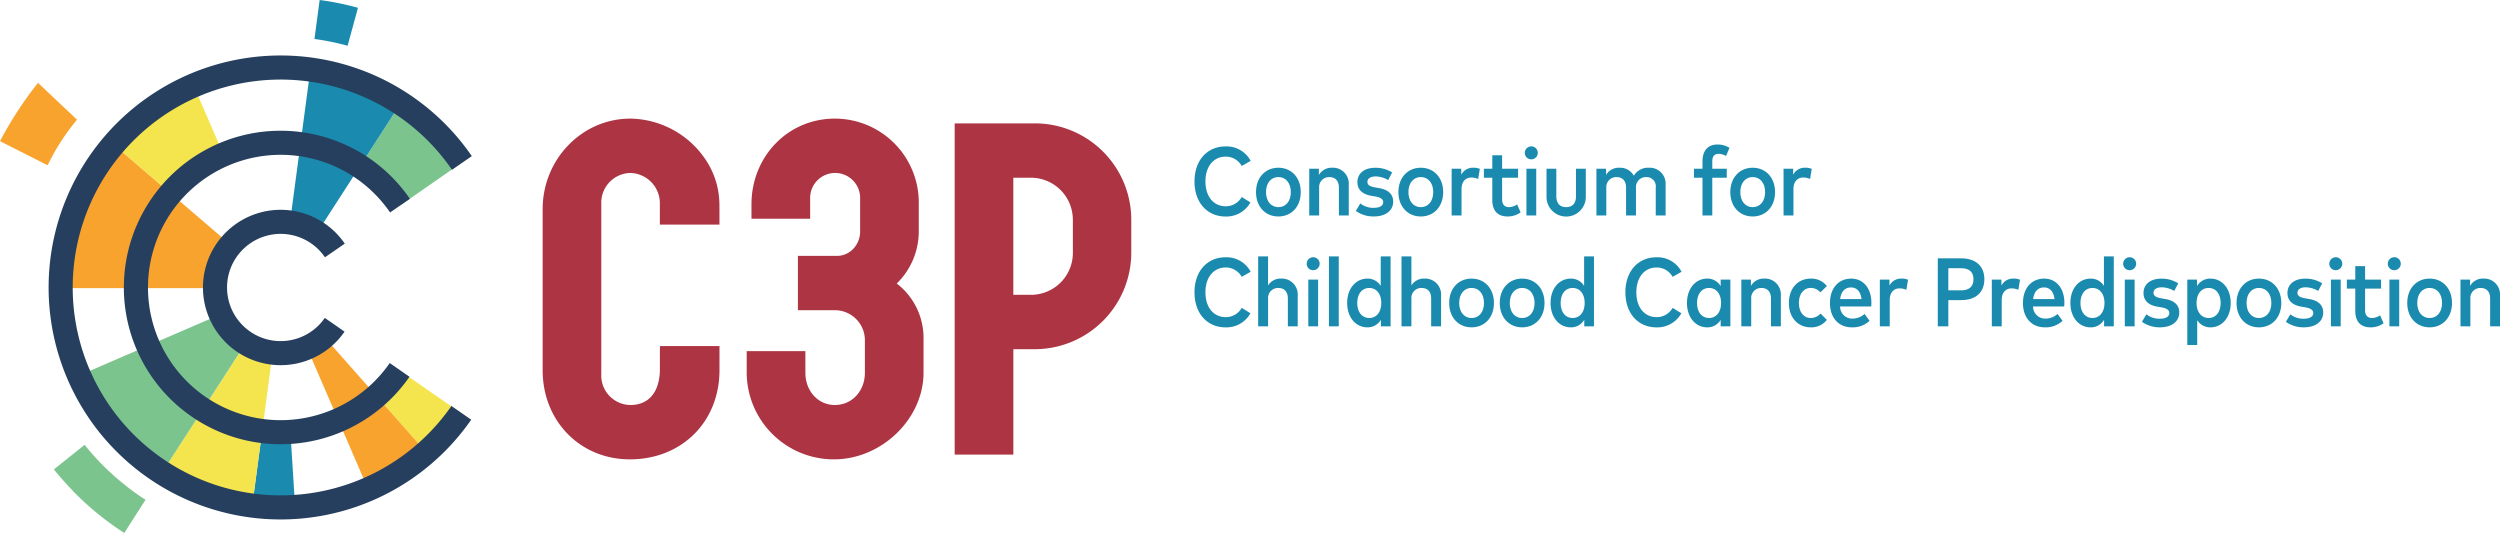 <svg xmlns="http://www.w3.org/2000/svg" width="481.503" height="102.649" viewBox="0 0 481.503 102.649">
  <g id="Group_170" data-name="Group 170" transform="translate(-155 -22)">
    <g id="Group_167" data-name="Group 167">
      <path id="Path_96" data-name="Path 96" d="M115.73,38.766l-5.457,3.794-6.469,4.5a27.883,27.883,0,0,0-3.173-3.838c-.506-.513-1.026-1-1.576-1.482a28.975,28.975,0,0,0-3.021-2.277l4.271-6.613,3.614-5.587a42.646,42.646,0,0,1,4.582,3.448q1.236,1.073,2.4,2.233a42.774,42.774,0,0,1,4.828,5.825" transform="translate(128.374 14.442)" fill="#7cc48e"/>
      <path id="Path_97" data-name="Path 97" d="M111.388,103.3l5.464,3.794a42.8,42.8,0,0,1-2.638,3.4c-.708.817-1.445,1.619-2.212,2.385-.622.614-1.258,1.214-1.915,1.792l-4.4-4.98-5.211-5.9c.434-.376.853-.773,1.258-1.185q.759-.748,1.453-1.561A27.619,27.619,0,0,0,104.92,98.8Z" transform="translate(127.143 -5.393)" fill="#f4e54e"/>
      <path id="Path_98" data-name="Path 98" d="M100.535,107.233l4.4,4.98A42.444,42.444,0,0,1,93.7,119.368l-2.638-6.107-3.122-7.227L81.895,92.069a12.975,12.975,0,0,0,2.016-1.106,12.3,12.3,0,0,0,1.344-1.034l10.068,11.4Z" transform="translate(132.294 -2.933)" fill="#f9a32f"/>
      <path id="Path_99" data-name="Path 99" d="M92.179,1.5l-1.1,4.033-.9,3.281a47.774,47.774,0,0,0-6.382-1.308l.448-3.368L84.8,0a54.254,54.254,0,0,1,7.379,1.5" transform="translate(131.768 22)" fill="#1a8bae"/>
      <path id="Path_100" data-name="Path 100" d="M86.867,19.409a42.426,42.426,0,0,1,11.86,5.356l-3.614,5.587-4.271,6.613L82.588,49.743a12.62,12.62,0,0,0-3.578-1.655,12.1,12.1,0,0,0-1.706-.354l2.016-15.077,1.041-7.813.875-6.584a41.328,41.328,0,0,1,5.63,1.149" transform="translate(133.567 16.937)" fill="#1a8bae"/>
      <path id="Path_101" data-name="Path 101" d="M75.06,123.113l.419,6.642c-.918.058-1.85.087-2.79.087a43.447,43.447,0,0,1-5.515-.354l.882-6.591L69.1,115.09a28.111,28.111,0,0,0,3.592.231c.629,0,1.258-.022,1.872-.065Z" transform="translate(136.376 -9.909)" fill="#1a8bae"/>
      <path id="Path_102" data-name="Path 102" d="M59.154,91.63a12.514,12.514,0,0,0,3.57,1.554,13.075,13.075,0,0,0,1.684.325L62.4,108.586l-1.041,7.806-.882,6.591a42.327,42.327,0,0,1-17.462-6.375l3.614-5.587,4.271-6.606Z" transform="translate(143.074 -3.405)" fill="#f4e54e"/>
      <path id="Path_103" data-name="Path 103" d="M51.614,88.461A12.6,12.6,0,0,0,53,89.473l-8.254,12.785-4.271,6.606-3.614,5.587a42.5,42.5,0,0,1-4.6-3.411q-1.247-1.062-2.407-2.212a42.854,42.854,0,0,1-4.879-5.782c-.145-.217-.3-.426-.434-.643-.708-1.034-1.359-2.1-1.966-3.195-.636-1.156-1.229-2.342-1.756-3.556l6.107-2.645,7.227-3.122L48.123,83.85a9.9,9.9,0,0,0,.542,1.07c.181.332.383.65.593.961.051.065.094.13.137.2A13.453,13.453,0,0,0,50.877,87.8c.239.231.484.448.737.658" transform="translate(149.226 -1.248)" fill="#7cc48e"/>
      <path id="Path_104" data-name="Path 104" d="M37.164,47.774l11.55,9.9a12.538,12.538,0,0,0-2.19,3.672,11.881,11.881,0,0,0-.65,2.255,13.033,13.033,0,0,0-.224,2.392v.13H15.915v-.13a42.533,42.533,0,0,1,.8-8.2A42.676,42.676,0,0,1,26.142,38.32l5.052,4.329Z" transform="translate(150.588 11.376)" fill="#f9a32f"/>
      <path id="Path_105" data-name="Path 105" d="M48.184,28.627l3.13,7.227A27.748,27.748,0,0,0,46.826,38.3,28.89,28.89,0,0,0,43.833,40.6c-.434.39-.86.788-1.272,1.2-.513.513-1,1.041-1.474,1.59l-5.97-5.124-5.052-4.329q1.062-1.247,2.226-2.407c.622-.622,1.265-1.229,1.93-1.814a41.173,41.173,0,0,1,4.539-3.5,41.893,41.893,0,0,1,6.787-3.7Z" transform="translate(146.664 15.756)" fill="#f4e54e"/>
      <path id="Path_106" data-name="Path 106" d="M28.16,126.374l.007-.008a48.1,48.1,0,0,1-7.888-7.824l-2.653,2.121-3.265,2.609c1.135,1.425,2.36,2.784,3.638,4.1l-.025.024c.205.212.426.41.635.618l.1.1a55.627,55.627,0,0,0,9.21,7.4l2.254-3.523,1.838-2.86c-1.339-.854-2.616-1.783-3.854-2.758" transform="translate(151.019 -10.866)" fill="#7cc48e"/>
      <path id="Path_107" data-name="Path 107" d="M7.321,22.077A72.111,72.111,0,0,0,0,33.307l9.173,4.648a42.616,42.616,0,0,1,5.664-8.782Z" transform="translate(155 15.879)" fill="#f9a32f"/>
      <path id="Path_108" data-name="Path 108" d="M63.223,34.839a30.192,30.192,0,1,0,24.8,47.386l-3.8-2.646a25.554,25.554,0,1,1,.067-29L88.1,47.947A30.18,30.18,0,0,0,63.223,34.839" transform="translate(145.842 12.341)" fill="#263f5e"/>
      <path id="Path_109" data-name="Path 109" d="M90.546,82.29A40.041,40.041,0,1,1,90.652,36.8l3.82-2.631a44.681,44.681,0,1,0-.116,50.767Z" transform="translate(151.4 17.899)" fill="#263f5e"/>
      <path id="Path_110" data-name="Path 110" d="M69.065,55.909a14.963,14.963,0,1,0,12.3,23.468l-3.806-2.647a10.326,10.326,0,1,1,.027-11.676l3.818-2.629a14.959,14.959,0,0,0-12.342-6.515" transform="translate(140 6.499)" fill="#263f5e"/>
    </g>
    <g id="Group_168" data-name="Group 168">
      <path id="Path_111" data-name="Path 111" d="M175.868,39.325a17.754,17.754,0,0,0-14.37-7.718c-9.314,0-16.891,7.824-16.891,17.442V80.07c0,9.786,7.222,17.166,16.8,17.166,9.941,0,17.2-7.169,17.259-17.054V75.421H167.206l-.022,1.267c0,.031,0,.636,0,1.344,0,.965,0,2.126,0,2.214-.142,4.144-2.213,6.52-5.681,6.52A5.676,5.676,0,0,1,155.9,80.9V48.039a5.726,5.726,0,0,1,5.595-5.962,5.836,5.836,0,0,1,5.686,5.962v3.979h11.481V50.729c0-.262,0-2.219-.01-2.47a15.636,15.636,0,0,0-2.786-8.935" transform="translate(114.908 13.237)" fill="#ad3443"/>
      <path id="Path_112" data-name="Path 112" d="M269.867,32.877h-15.46V96.671h11.3v-20.3h4.12a18.614,18.614,0,0,0,18.593-18.593V51.425a18.569,18.569,0,0,0-18.549-18.548m7.3,18.534v6.423A8.073,8.073,0,0,1,269.1,65.9h-3.4V43.347h3.4a8.073,8.073,0,0,1,8.064,8.064" transform="translate(84.465 12.885)" fill="#ad3443"/>
      <path id="Path_113" data-name="Path 113" d="M227.882,63.37a14.025,14.025,0,0,0,4.243-10.006V48.132a16.17,16.17,0,0,0-16.157-16.525c-9.009,0-16.065,7.259-16.065,16.525v2.757h11.3V47.03a4.816,4.816,0,1,1,9.628,0v6.333a4.8,4.8,0,0,1-1.482,3.481,4.3,4.3,0,0,1-3.214,1.2l-7.288,0V68.51h7.094a5.788,5.788,0,0,1,5.808,5.686v6.333c0,3.556-2.484,6.237-5.778,6.237-3.242,0-5.686-2.681-5.686-6.237V76.394h-11.3v4.134a16.772,16.772,0,0,0,16.8,16.708c9.194,0,17.258-7.807,17.258-16.708V74.04a13.194,13.194,0,0,0-5.16-10.67" transform="translate(99.831 13.237)" fill="#ad3443"/>
    </g>
    <g id="Group_169" data-name="Group 169">
      <path id="Path_114" data-name="Path 114" d="M318.313,45.769c0-4.068,2.441-6.753,5.995-6.753a5.242,5.242,0,0,1,4.826,2.787l-1.73.982a3.477,3.477,0,0,0-3.1-1.8c-2.244,0-3.881,1.805-3.881,4.78,0,3,1.646,4.779,3.891,4.779a3.506,3.506,0,0,0,3.1-1.786l1.674,1.047a5.284,5.284,0,0,1-4.78,2.712c-3.554,0-5.995-2.684-5.995-6.753" transform="translate(66.747 11.183)" fill="#1a8bae"/>
      <path id="Path_115" data-name="Path 115" d="M334.706,49.391c0-2.787,1.787-4.695,4.311-4.695s4.312,1.908,4.312,4.695-1.786,4.695-4.312,4.695-4.311-1.908-4.311-4.695m6.706,0c0-1.786-1.01-2.9-2.394-2.9s-2.384,1.113-2.384,2.9,1,2.9,2.384,2.9,2.394-1.1,2.394-2.9" transform="translate(62.202 9.608)" fill="#1a8bae"/>
      <path id="Path_116" data-name="Path 116" d="M348.892,53.89v-9h1.852v1.216a2.825,2.825,0,0,1,2.572-1.412,3.054,3.054,0,0,1,3.189,3.264V53.89h-1.9V48.531c0-1.309-.692-2.029-1.842-2.029a1.911,1.911,0,0,0-1.964,2.058V53.89Z" transform="translate(58.269 9.608)" fill="#1a8bae"/>
      <path id="Path_117" data-name="Path 117" d="M361.32,53.014l.851-1.44a3.993,3.993,0,0,0,2.6.851c1.141,0,1.814-.4,1.814-1.094,0-.533-.439-.9-1.487-1.085l-.814-.14c-1.833-.318-2.665-1.281-2.665-2.629,0-1.711,1.356-2.768,3.423-2.768a5.981,5.981,0,0,1,3.264.9l-.767,1.469a4.891,4.891,0,0,0-2.441-.7c-.963,0-1.553.412-1.553,1.057,0,.617.533.888,1.478,1.057l.8.14c1.73.309,2.684,1.169,2.684,2.59,0,1.721-1.431,2.862-3.713,2.862a5.747,5.747,0,0,1-3.479-1.066" transform="translate(54.823 9.604)" fill="#1a8bae"/>
      <path id="Path_118" data-name="Path 118" d="M372.655,49.391c0-2.787,1.787-4.695,4.311-4.695s4.312,1.908,4.312,4.695-1.786,4.695-4.312,4.695-4.311-1.908-4.311-4.695m6.706,0c0-1.786-1.01-2.9-2.394-2.9s-2.384,1.113-2.384,2.9,1,2.9,2.384,2.9,2.394-1.1,2.394-2.9" transform="translate(51.681 9.608)" fill="#1a8bae"/>
      <path id="Path_119" data-name="Path 119" d="M386.841,53.89v-9h1.852v1.15a2.514,2.514,0,0,1,2.338-1.346,3,3,0,0,1,1.244.225l-.327,1.945a3.224,3.224,0,0,0-1.31-.28c-1.141,0-1.889.832-1.889,2.217V53.89Z" transform="translate(47.747 9.608)" fill="#1a8bae"/>
      <path id="Path_120" data-name="Path 120" d="M397.053,49.957V45.7h-1.618v-1.73h1.618v-2.6h1.889v2.6h3.077V45.7h-3.077v4.144c0,1.085.57,1.524,1.337,1.524a2.865,2.865,0,0,0,1.553-.524l.673,1.534a4.245,4.245,0,0,1-2.5.785c-1.852,0-2.955-1.028-2.955-3.208" transform="translate(45.365 10.53)" fill="#1a8bae"/>
      <path id="Path_121" data-name="Path 121" d="M406.343,40.243a1.249,1.249,0,1,1,1.244,1.253,1.228,1.228,0,0,1-1.244-1.253m.309,3.067h1.889v9h-1.889Z" transform="translate(42.34 11.19)" fill="#1a8bae"/>
      <path id="Path_122" data-name="Path 122" d="M412.123,50.393V44.969h1.889v5.284c0,1.5.8,2.113,1.889,2.113s1.9-.617,1.9-2.113V44.969h1.89v5.424a3.783,3.783,0,0,1-7.566,0" transform="translate(40.738 9.532)" fill="#1a8bae"/>
      <path id="Path_123" data-name="Path 123" d="M425.42,53.89v-9h1.861v1.2a2.82,2.82,0,0,1,2.563-1.393,3.02,3.02,0,0,1,2.787,1.543,3.144,3.144,0,0,1,2.89-1.543,3.068,3.068,0,0,1,3.226,3.264V53.89h-1.9V48.531a1.773,1.773,0,0,0-1.843-2.029,1.906,1.906,0,0,0-1.964,2.058V53.89h-1.908V48.531c0-1.309-.692-2.029-1.833-2.029a1.913,1.913,0,0,0-1.973,2.058V53.89Z" transform="translate(37.051 9.608)" fill="#1a8bae"/>
      <path id="Path_124" data-name="Path 124" d="M453.057,52.176V44.908h-1.646v-1.73h1.646v-1.45c0-1.927.963-3.217,2.862-3.217a4.259,4.259,0,0,1,2.338.645l-.664,1.562a2.981,2.981,0,0,0-1.449-.411c-.8,0-1.2.505-1.2,1.431v1.44h2.788v1.73h-2.788v7.267Z" transform="translate(29.845 11.322)" fill="#1a8bae"/>
      <path id="Path_125" data-name="Path 125" d="M461.1,49.391c0-2.787,1.787-4.695,4.311-4.695s4.312,1.908,4.312,4.695-1.786,4.695-4.312,4.695-4.311-1.908-4.311-4.695m6.706,0c0-1.786-1.01-2.9-2.394-2.9s-2.384,1.113-2.384,2.9,1,2.9,2.384,2.9,2.394-1.1,2.394-2.9" transform="translate(27.158 9.608)" fill="#1a8bae"/>
      <path id="Path_126" data-name="Path 126" d="M475.288,53.89v-9h1.852v1.15a2.514,2.514,0,0,1,2.338-1.346,3,3,0,0,1,1.244.225l-.327,1.945a3.224,3.224,0,0,0-1.31-.28c-1.141,0-1.889.832-1.889,2.217V53.89Z" transform="translate(23.225 9.608)" fill="#1a8bae"/>
      <path id="Path_127" data-name="Path 127" d="M318.313,75.313c0-4.068,2.441-6.753,5.995-6.753a5.241,5.241,0,0,1,4.826,2.788l-1.73.981a3.478,3.478,0,0,0-3.1-1.8c-2.244,0-3.881,1.8-3.881,4.779,0,3,1.646,4.78,3.891,4.78a3.507,3.507,0,0,0,3.1-1.787l1.674,1.047a5.282,5.282,0,0,1-4.78,2.712c-3.554,0-5.995-2.684-5.995-6.753" transform="translate(66.747 2.992)" fill="#1a8bae"/>
      <path id="Path_128" data-name="Path 128" d="M335.281,81.8V68.328h1.908v5.593A2.81,2.81,0,0,1,339.7,72.6a3.061,3.061,0,0,1,3.2,3.264V81.8H341V76.437c0-1.309-.692-2.029-1.833-2.029a1.913,1.913,0,0,0-1.973,2.058V81.8Z" transform="translate(62.043 3.056)" fill="#1a8bae"/>
      <path id="Path_129" data-name="Path 129" d="M348.217,69.788a1.248,1.248,0,1,1,1.243,1.253,1.227,1.227,0,0,1-1.243-1.253m.308,3.067h1.889v9h-1.889Z" transform="translate(58.456 2.999)" fill="#1a8bae"/>
      <rect id="Rectangle_16" data-name="Rectangle 16" width="1.889" height="13.468" transform="translate(410.957 71.384)" fill="#1a8bae"/>
      <path id="Path_130" data-name="Path 130" d="M359,77.3c0-2.787,1.655-4.695,3.9-4.695a2.916,2.916,0,0,1,2.562,1.412V68.328h1.9V81.8h-1.87V80.533a2.922,2.922,0,0,1-2.59,1.459c-2.245,0-3.9-1.908-3.9-4.695m6.565,0c0-1.758-.926-2.89-2.31-2.89-1.422,0-2.311,1.16-2.311,2.89s.889,2.89,2.311,2.89c1.384,0,2.31-1.132,2.31-2.89" transform="translate(55.467 3.056)" fill="#1a8bae"/>
      <path id="Path_131" data-name="Path 131" d="M373.478,81.8V68.328h1.908v5.593A2.81,2.81,0,0,1,377.9,72.6a3.061,3.061,0,0,1,3.2,3.264V81.8h-1.908V76.437c0-1.309-.692-2.029-1.833-2.029a1.913,1.913,0,0,0-1.973,2.058V81.8Z" transform="translate(51.452 3.056)" fill="#1a8bae"/>
      <path id="Path_132" data-name="Path 132" d="M386.184,78.937c0-2.787,1.787-4.695,4.311-4.695s4.312,1.908,4.312,4.695-1.786,4.695-4.312,4.695-4.311-1.908-4.311-4.695m6.706,0c0-1.787-1.01-2.9-2.394-2.9s-2.384,1.113-2.384,2.9,1,2.9,2.384,2.9,2.394-1.1,2.394-2.9" transform="translate(47.93 1.416)" fill="#1a8bae"/>
      <path id="Path_133" data-name="Path 133" d="M399.662,78.937c0-2.787,1.787-4.695,4.312-4.695s4.312,1.908,4.312,4.695-1.787,4.695-4.312,4.695-4.312-1.908-4.312-4.695m6.706,0c0-1.787-1.01-2.9-2.394-2.9s-2.385,1.113-2.385,2.9,1,2.9,2.385,2.9,2.394-1.1,2.394-2.9" transform="translate(44.193 1.416)" fill="#1a8bae"/>
      <path id="Path_134" data-name="Path 134" d="M413.2,77.3c0-2.787,1.655-4.695,3.9-4.695a2.916,2.916,0,0,1,2.562,1.412V68.328h1.9V81.8h-1.87V80.533a2.922,2.922,0,0,1-2.59,1.459c-2.245,0-3.9-1.908-3.9-4.695m6.565,0c0-1.758-.926-2.89-2.31-2.89-1.422,0-2.311,1.16-2.311,2.89s.889,2.89,2.311,2.89c1.384,0,2.31-1.132,2.31-2.89" transform="translate(40.44 3.056)" fill="#1a8bae"/>
      <path id="Path_135" data-name="Path 135" d="M433.143,75.313c0-4.068,2.441-6.753,5.995-6.753a5.242,5.242,0,0,1,4.826,2.788l-1.73.981a3.478,3.478,0,0,0-3.1-1.8c-2.244,0-3.881,1.8-3.881,4.779,0,3,1.646,4.78,3.891,4.78a3.507,3.507,0,0,0,3.1-1.787l1.674,1.047a5.282,5.282,0,0,1-4.779,2.712c-3.554,0-5.995-2.684-5.995-6.753" transform="translate(34.91 2.992)" fill="#1a8bae"/>
      <path id="Path_136" data-name="Path 136" d="M449.553,78.937c0-2.787,1.655-4.695,3.9-4.695a2.922,2.922,0,0,1,2.59,1.459V74.439h1.87v9h-1.87V82.173a2.922,2.922,0,0,1-2.59,1.459c-2.245,0-3.9-1.908-3.9-4.695m6.565,0c0-1.758-.926-2.89-2.31-2.89-1.422,0-2.311,1.169-2.311,2.89s.889,2.89,2.311,2.89c1.384,0,2.31-1.132,2.31-2.89" transform="translate(30.36 1.416)" fill="#1a8bae"/>
      <path id="Path_137" data-name="Path 137" d="M464.034,83.435v-9h1.852v1.216a2.825,2.825,0,0,1,2.572-1.412,3.055,3.055,0,0,1,3.189,3.264v5.929h-1.9V78.076c0-1.309-.692-2.029-1.842-2.029a1.91,1.91,0,0,0-1.964,2.058v5.331Z" transform="translate(26.346 1.416)" fill="#1a8bae"/>
      <path id="Path_138" data-name="Path 138" d="M476.717,78.937c0-2.787,1.684-4.695,4.237-4.695a3.772,3.772,0,0,1,3.077,1.44l-1.245,1.206a2.482,2.482,0,0,0-1.842-.851c-1.309,0-2.3,1.085-2.3,2.9s.992,2.9,2.291,2.9a2.614,2.614,0,0,0,1.88-.861l1.216,1.216a3.787,3.787,0,0,1-3.077,1.44c-2.553,0-4.237-1.908-4.237-4.695" transform="translate(22.829 1.416)" fill="#1a8bae"/>
      <path id="Path_139" data-name="Path 139" d="M487.661,78.945c0-2.862,1.656-4.7,4.087-4.7,2.311,0,3.891,1.824,3.891,4.676,0,.234-.019.477-.038.683h-6a2.348,2.348,0,0,0,2.413,2.347,3.548,3.548,0,0,0,2.31-.9l.963,1.328a4.8,4.8,0,0,1-3.4,1.253c-2.525,0-4.228-1.805-4.228-4.686m6.08-.757c-.168-1.431-.908-2.245-2.02-2.245-1.206,0-1.927.842-2.1,2.245Z" transform="translate(19.795 1.417)" fill="#1a8bae"/>
      <path id="Path_140" data-name="Path 140" d="M500.949,83.435v-9H502.8v1.15a2.514,2.514,0,0,1,2.338-1.346,3,3,0,0,1,1.244.225l-.327,1.945a3.224,3.224,0,0,0-1.31-.28c-1.141,0-1.889.833-1.889,2.217v5.087Z" transform="translate(16.111 1.416)" fill="#1a8bae"/>
      <path id="Path_141" data-name="Path 141" d="M516.39,81.939V68.845H520.9c2.824,0,4.461,1.516,4.461,4.031,0,2.5-1.637,4.013-4.452,4.013h-2.488v5.051Zm2.029-6.93h2.45c1.534,0,2.394-.692,2.394-2.133s-.861-2.132-2.4-2.132h-2.441Z" transform="translate(11.83 2.913)" fill="#1a8bae"/>
      <path id="Path_142" data-name="Path 142" d="M530.788,83.435v-9h1.852v1.15a2.514,2.514,0,0,1,2.338-1.346,3,3,0,0,1,1.244.225l-.327,1.945a3.224,3.224,0,0,0-1.31-.28c-1.141,0-1.889.833-1.889,2.217v5.087Z" transform="translate(7.838 1.416)" fill="#1a8bae"/>
      <path id="Path_143" data-name="Path 143" d="M539.089,78.945c0-2.862,1.656-4.7,4.087-4.7,2.31,0,3.891,1.824,3.891,4.676,0,.234-.019.477-.037.683h-6a2.347,2.347,0,0,0,2.413,2.347,3.545,3.545,0,0,0,2.31-.9l.963,1.328a4.8,4.8,0,0,1-3.4,1.253c-2.525,0-4.227-1.805-4.227-4.686m6.079-.757c-.168-1.431-.907-2.245-2.02-2.245-1.206,0-1.926.842-2.1,2.245Z" transform="translate(5.536 1.417)" fill="#1a8bae"/>
      <path id="Path_144" data-name="Path 144" d="M551.724,77.3c0-2.787,1.655-4.695,3.9-4.695a2.916,2.916,0,0,1,2.562,1.412V68.328h1.9V81.8h-1.87V80.533a2.922,2.922,0,0,1-2.59,1.459c-2.245,0-3.9-1.908-3.9-4.695m6.565,0c0-1.758-.926-2.89-2.31-2.89-1.422,0-2.311,1.16-2.311,2.89s.889,2.89,2.311,2.89c1.384,0,2.31-1.132,2.31-2.89" transform="translate(2.033 3.056)" fill="#1a8bae"/>
      <path id="Path_145" data-name="Path 145" d="M565.8,69.788a1.249,1.249,0,1,1,1.244,1.253,1.228,1.228,0,0,1-1.244-1.253m.309,3.067H568v9H566.11Z" transform="translate(-1.87 2.999)" fill="#1a8bae"/>
      <path id="Path_146" data-name="Path 146" d="M570.8,82.56l.851-1.44a3.993,3.993,0,0,0,2.6.851c1.141,0,1.814-.4,1.814-1.095,0-.533-.439-.9-1.487-1.085l-.814-.14c-1.833-.317-2.665-1.281-2.665-2.628,0-1.712,1.356-2.768,3.423-2.768a5.981,5.981,0,0,1,3.264.9l-.767,1.469a4.884,4.884,0,0,0-2.441-.7c-.963,0-1.553.412-1.553,1.057,0,.617.533.889,1.478,1.057l.8.14c1.73.309,2.684,1.169,2.684,2.591,0,1.72-1.431,2.861-3.713,2.861A5.747,5.747,0,0,1,570.8,82.56" transform="translate(-3.256 1.413)" fill="#1a8bae"/>
      <path id="Path_147" data-name="Path 147" d="M582.884,87.027V74.439h1.87v1.244a2.939,2.939,0,0,1,2.581-1.44c2.245,0,3.91,1.908,3.91,4.695s-1.665,4.695-3.91,4.695a2.924,2.924,0,0,1-2.543-1.385v4.78Zm6.416-8.09c0-1.721-.889-2.89-2.311-2.89-1.384,0-2.319,1.132-2.319,2.89s.935,2.89,2.319,2.89c1.422,0,2.311-1.159,2.311-2.89" transform="translate(-6.606 1.416)" fill="#1a8bae"/>
      <path id="Path_148" data-name="Path 148" d="M596.005,78.937c0-2.787,1.787-4.695,4.311-4.695s4.312,1.908,4.312,4.695-1.786,4.695-4.312,4.695-4.311-1.908-4.311-4.695m6.706,0c0-1.787-1.01-2.9-2.395-2.9s-2.384,1.113-2.384,2.9,1,2.9,2.384,2.9,2.395-1.1,2.395-2.9" transform="translate(-10.244 1.416)" fill="#1a8bae"/>
      <path id="Path_149" data-name="Path 149" d="M609.16,82.56l.851-1.44a3.993,3.993,0,0,0,2.6.851c1.141,0,1.814-.4,1.814-1.095,0-.533-.439-.9-1.487-1.085l-.814-.14c-1.833-.317-2.666-1.281-2.666-2.628,0-1.712,1.356-2.768,3.423-2.768a5.981,5.981,0,0,1,3.264.9l-.767,1.469a4.884,4.884,0,0,0-2.441-.7c-.963,0-1.552.412-1.552,1.057,0,.617.533.889,1.477,1.057l.8.14c1.73.309,2.684,1.169,2.684,2.591,0,1.72-1.431,2.861-3.713,2.861a5.747,5.747,0,0,1-3.479-1.066" transform="translate(-13.891 1.413)" fill="#1a8bae"/>
      <path id="Path_150" data-name="Path 150" d="M620.724,69.788a1.248,1.248,0,1,1,1.243,1.253,1.227,1.227,0,0,1-1.243-1.253m.308,3.067h1.889v9h-1.889Z" transform="translate(-17.097 2.999)" fill="#1a8bae"/>
      <path id="Path_151" data-name="Path 151" d="M627.024,79.5V75.246h-1.618v-1.73h1.618v-2.6h1.889v2.6h3.077v1.73h-3.077v4.144c0,1.085.57,1.524,1.337,1.524a2.864,2.864,0,0,0,1.553-.523l.673,1.534a4.246,4.246,0,0,1-2.5.786c-1.852,0-2.955-1.029-2.955-3.208" transform="translate(-18.395 2.338)" fill="#1a8bae"/>
      <path id="Path_152" data-name="Path 152" d="M636.314,69.788a1.249,1.249,0,1,1,1.244,1.253,1.228,1.228,0,0,1-1.244-1.253m.309,3.067h1.889v9h-1.889Z" transform="translate(-21.42 2.999)" fill="#1a8bae"/>
      <path id="Path_153" data-name="Path 153" d="M641.491,78.937c0-2.787,1.787-4.695,4.311-4.695s4.312,1.908,4.312,4.695-1.786,4.695-4.312,4.695-4.311-1.908-4.311-4.695m6.706,0c0-1.787-1.01-2.9-2.394-2.9s-2.384,1.113-2.384,2.9,1,2.9,2.384,2.9,2.394-1.1,2.394-2.9" transform="translate(-22.855 1.416)" fill="#1a8bae"/>
      <path id="Path_154" data-name="Path 154" d="M655.677,83.435v-9h1.852v1.216a2.825,2.825,0,0,1,2.572-1.412,3.054,3.054,0,0,1,3.19,3.264v5.929h-1.9V78.076c0-1.309-.692-2.029-1.842-2.029a1.911,1.911,0,0,0-1.964,2.058v5.331Z" transform="translate(-26.788 1.416)" fill="#1a8bae"/>
    </g>
  </g>
</svg>
